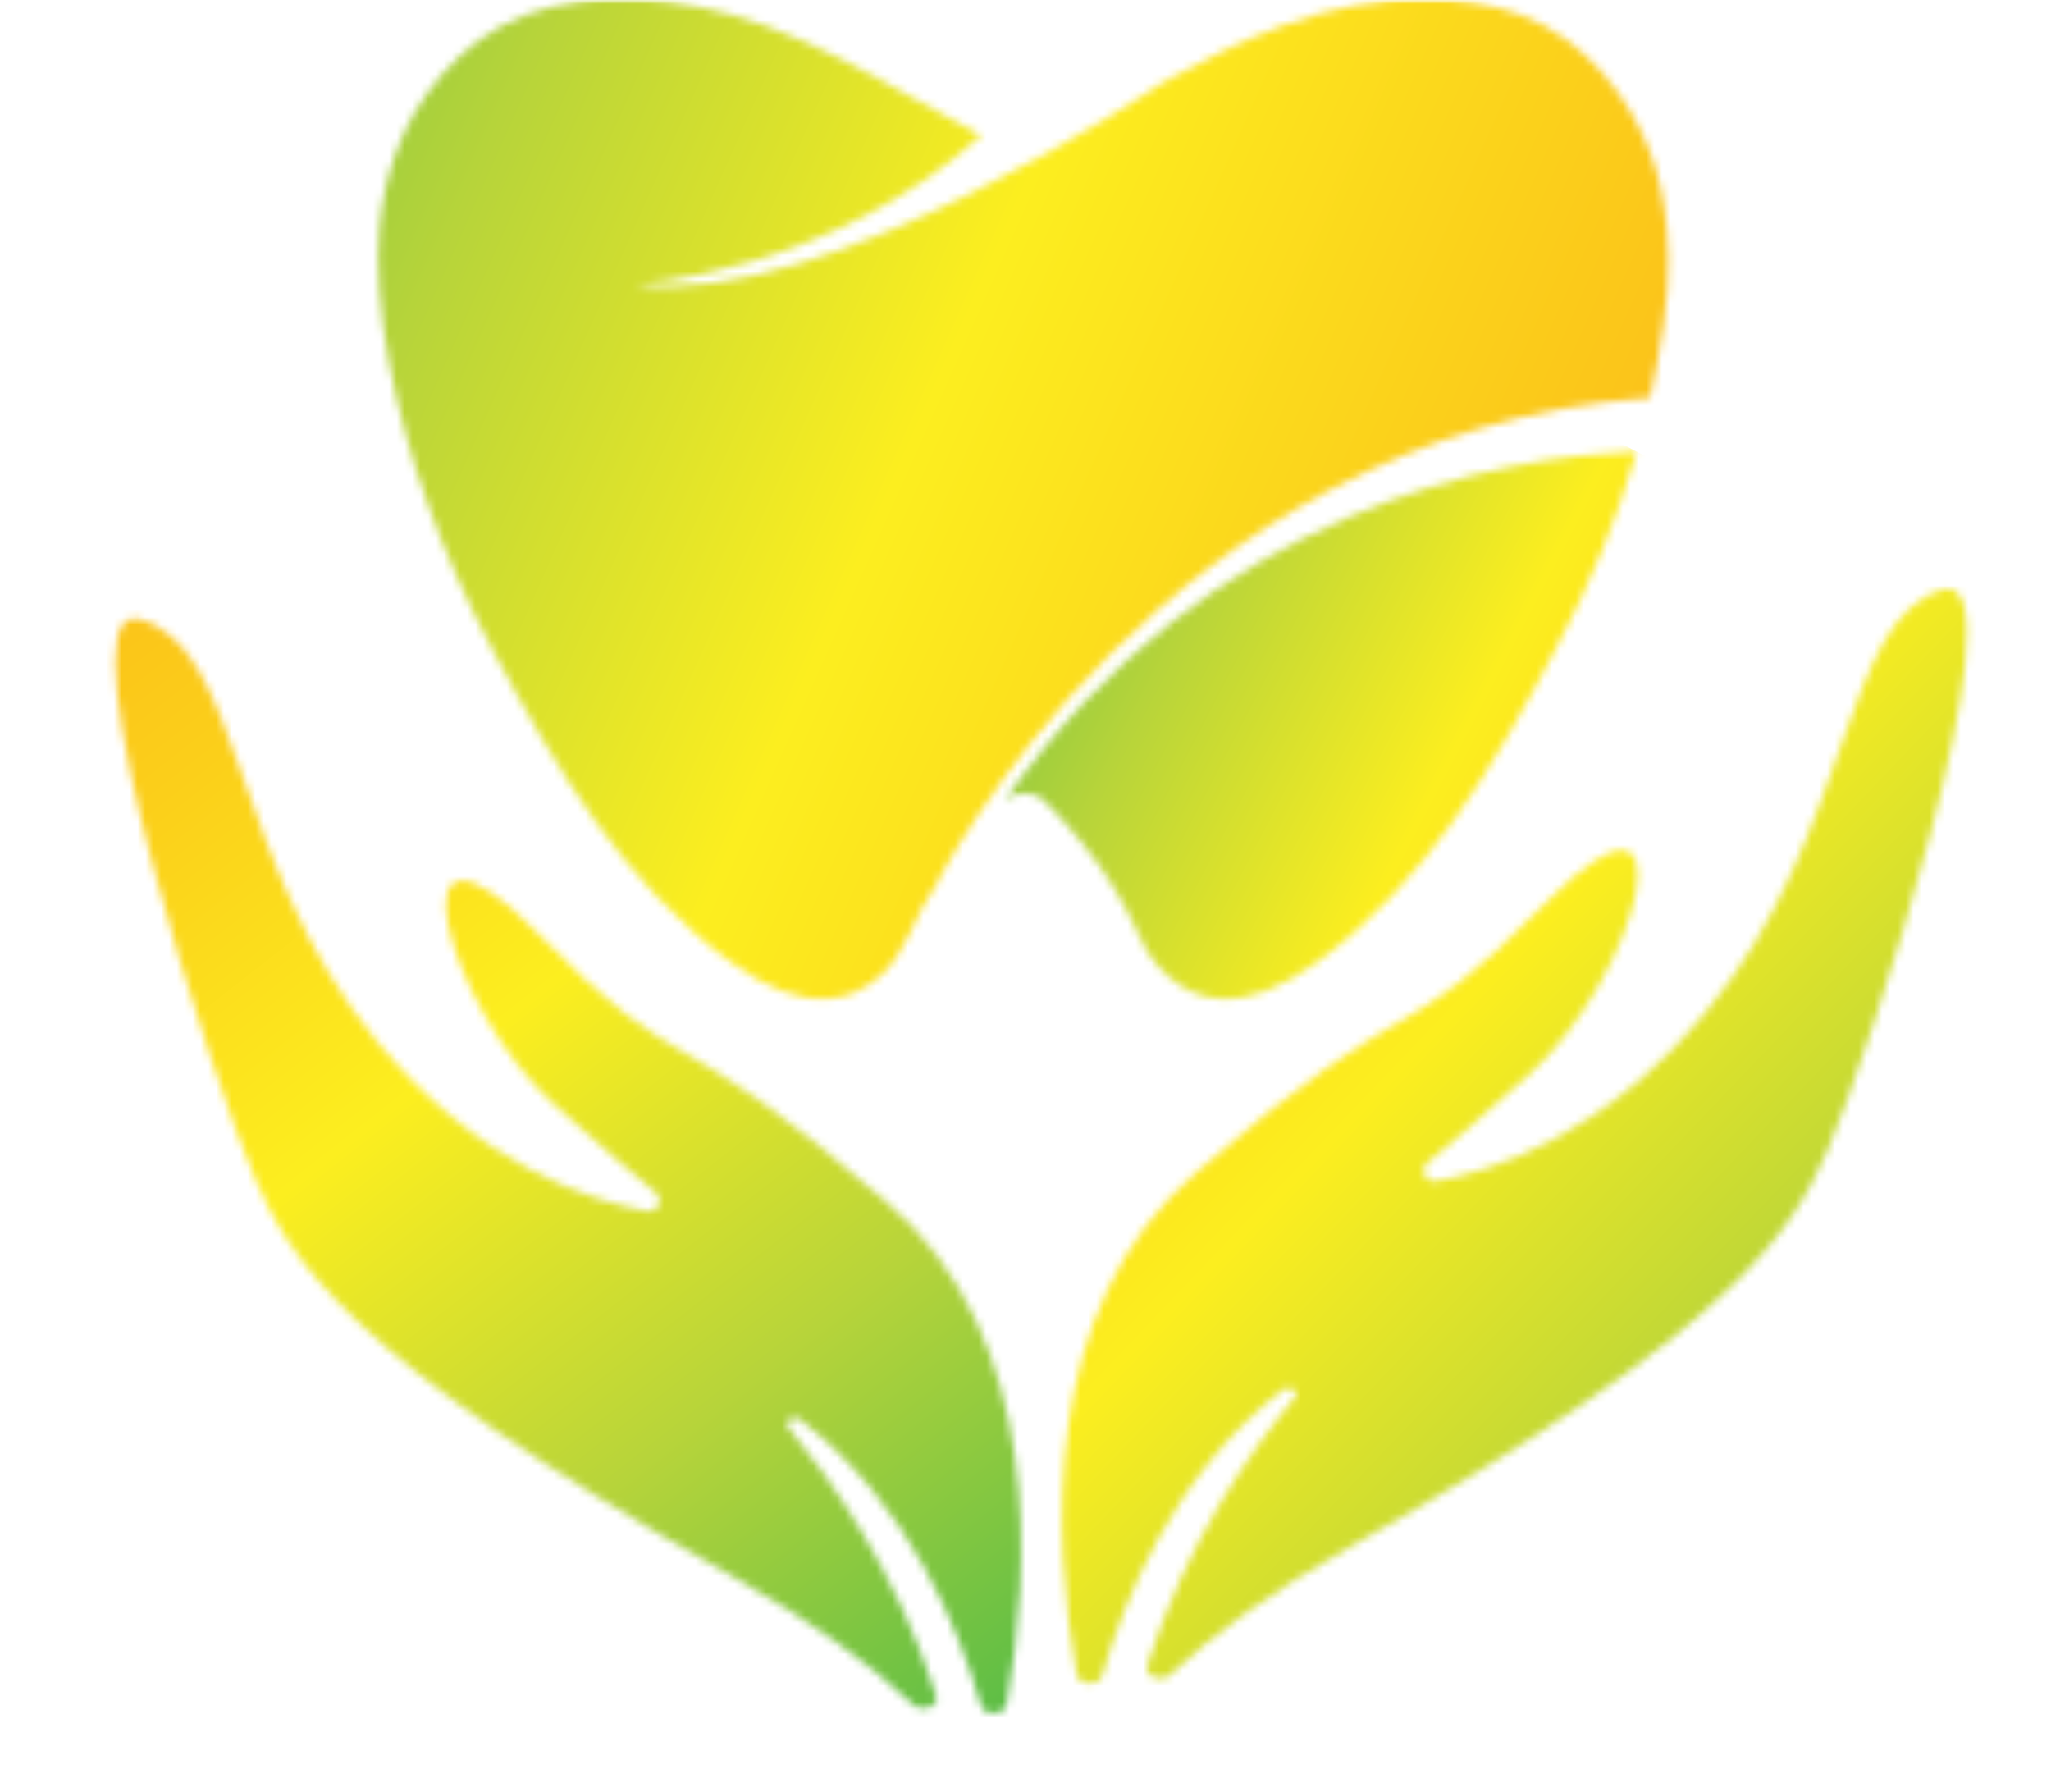 <svg width="261" height="228" viewBox="0 0 261 228" fill="none" xmlns="http://www.w3.org/2000/svg">
<g clip-path="url(#clip0_18_696)">
<mask id="mask0_18_696" style="mask-type:luminance" maskUnits="userSpaceOnUse" x="-164" y="0" width="588" height="380">
<path d="M424 0H-164V380H424V0Z" fill="white"/>
</mask>
<g mask="url(#mask0_18_696)">
<mask id="mask1_18_696" style="mask-type:luminance" maskUnits="userSpaceOnUse" x="48" y="-1" width="165" height="129">
<path d="M163.1 3.3C157.7 5.3 152.7 7.9 147.8 10.6C147.3 11 105.4 39.3 80.9 36.2C80.9 36.2 105.6 34.7 124.9 17.2C124.6 17 124.3 16.9 123.9 16.7C121.4 15.4 118.8 13.9 116.6 12.7C110.6 9.3 104.3 5.8 97.5 3.3C86.5 -0.7 75.4 -1.3 66.9 1.9C58.3 5.1 52.7 13 50.4 19.4C49.3 22.4 48.6 25.6 48.3 29C47.9 33.9 48.3 39.4 49.5 46.1C51.8 58.2 56.2 70.5 62.7 82.7C70.8 97.8 79.2 112.3 93.1 122.5C97.5 125.7 101.6 127.3 105.2 127.1C107.8 127 110.1 125.9 112.2 124C113.6 122.7 114.7 121 115.8 118.7C116.7 116.6 117.8 114.6 119.1 112.6C119.1 112.6 147.9 55 210 50.6C210.3 49.1 210.7 47.6 210.9 46.1C212.2 39.4 212.6 34 212.1 29C211.8 25.6 211.1 22.3 210 19.4C207.6 13 202 5 193.5 1.9C189.8 0.5 185.7 -0.1 181.2 -0.1C175.6 -0.2 169.3 1 163.1 3.3Z" fill="white"/>
</mask>
<g mask="url(#mask1_18_696)">
<path d="M185.4 188.5L0.2 106L75.2 -62.5L260.5 20L185.4 188.5Z" fill="url(#paint0_linear_18_696)"/>
</g>
<mask id="mask2_18_696" style="mask-type:luminance" maskUnits="userSpaceOnUse" x="127" y="57" width="82" height="71">
<path d="M127.8 101.9C129.1 100.6 131.6 100.6 132.9 101.9C134.6 103.6 136.2 105.4 137.6 107.1C140.6 110.8 143 114.7 144.8 118.7C145.8 121 147 122.7 148.4 124C150.5 125.9 152.9 127 155.4 127.1C159 127.3 163 125.7 167.5 122.5C181.5 112.3 189.9 97.8 197.9 82.7C202.4 74.3 205.8 65.9 208.3 57.4C190.7 58.2 153.9 64.6 127.8 101.9Z" fill="white"/>
</mask>
<g mask="url(#mask2_18_696)">
<path d="M191.1 160.2L99.2 112.4L144.9 24.5L236.8 72.3L191.1 160.2Z" fill="url(#paint1_linear_18_696)"/>
</g>
<mask id="mask3_18_696" style="mask-type:luminance" maskUnits="userSpaceOnUse" x="14" y="78" width="116" height="140">
<path d="M32.6 150.3C36.9 159.9 43.7 172.6 93.1 200.5C103.2 206.2 110.7 211.7 116.2 216.9C117.4 218 119.6 217.1 119.1 215.7C114.1 199.9 105.5 187.9 100.3 181.6C99.7 180.8 100.9 180 101.8 180.6C115.7 191.2 122.1 207.5 124.8 216.9C125.2 218.4 127.9 218.3 128.1 216.8C131.1 200.1 132.9 170.3 112.9 153C84.1 128.1 87.7 138.5 68.4 118.7C49.1 99 56.6 128.1 70.7 140.7C77 146.3 80.9 149.7 83.4 151.7C84.5 152.6 83.8 154.3 82.4 154.1C75.1 152.8 60.9 148.3 47.8 132.3C29.3 109.6 30.8 82.4 17.8 78.8C17.5 78.7 17.3 78.7 17.1 78.7C8 78.7 27.2 138.1 32.6 150.3Z" fill="white"/>
</mask>
<g mask="url(#mask3_18_696)">
<path d="M85.5 18.1L200.8 165.3L55.5 279L-59.8 131.8L85.5 18.1Z" fill="url(#paint2_linear_18_696)"/>
</g>
<mask id="mask4_18_696" style="mask-type:luminance" maskUnits="userSpaceOnUse" x="135" y="74" width="116" height="141">
<path d="M247.3 75C234.3 78.6 235.8 105.9 217.3 128.5C204.2 144.5 190 149 182.7 150.3C181.3 150.5 180.6 148.8 181.7 147.9C184.2 145.9 188.1 142.5 194.4 136.9C208.6 124.2 216.1 95.1 196.7 114.9C177.4 134.6 181 124.2 152.2 149.2C132.2 166.4 134 196.2 137 213C137.3 214.5 139.9 214.6 140.3 213.1C143 203.7 149.4 187.4 163.3 176.8C164.1 176.2 165.4 177 164.8 177.8C159.6 184 151 196 146 211.9C145.6 213.3 147.8 214.2 148.9 213.1C154.4 207.9 161.9 202.4 172 196.7C221.4 168.8 228.2 156.2 232.5 146.5C237.9 134.2 257.1 74.9 247.8 74.9C247.8 74.8 247.6 74.9 247.3 75Z" fill="white"/>
</mask>
<g mask="url(#mask4_18_696)">
<path d="M191.9 12.4L327 141.4L197.8 276.9L62.6 148L191.9 12.4Z" fill="url(#paint3_linear_18_696)"/>
</g>
</g>
</g>
<defs>
<linearGradient id="paint0_linear_18_696" x1="237.993" y1="110.921" x2="-21.568" y2="-4.734" gradientUnits="userSpaceOnUse">
<stop stop-color="#FBAD18"/>
<stop offset="0.213" stop-color="#FBC81A"/>
<stop offset="0.47" stop-color="#FCEE1F"/>
<stop offset="0.697" stop-color="#B7D43A"/>
<stop offset="1" stop-color="#3BB54A"/>
</linearGradient>
<linearGradient id="paint1_linear_18_696" x1="258.644" y1="139.568" x2="104.164" y2="59.238" gradientUnits="userSpaceOnUse">
<stop stop-color="#FBAD18"/>
<stop offset="0.103" stop-color="#FBB718"/>
<stop offset="0.297" stop-color="#FBCF1A"/>
<stop offset="0.492" stop-color="#FCEE1F"/>
<stop offset="0.709" stop-color="#B7D43A"/>
<stop offset="1" stop-color="#3BB54A"/>
</linearGradient>
<linearGradient id="paint2_linear_18_696" x1="-17.793" y1="35.758" x2="138.453" y2="235.258" gradientUnits="userSpaceOnUse">
<stop stop-color="#FBAD18"/>
<stop offset="0.103" stop-color="#FBB718"/>
<stop offset="0.297" stop-color="#FBCF1A"/>
<stop offset="0.492" stop-color="#FCEE1F"/>
<stop offset="0.709" stop-color="#B7D43A"/>
<stop offset="1" stop-color="#3BB54A"/>
</linearGradient>
<linearGradient id="paint3_linear_18_696" x1="87.648" y1="42.279" x2="279.204" y2="225.008" gradientUnits="userSpaceOnUse">
<stop stop-color="#FBAD18"/>
<stop offset="0.103" stop-color="#FBB718"/>
<stop offset="0.297" stop-color="#FBCF1A"/>
<stop offset="0.492" stop-color="#FCEE1F"/>
<stop offset="0.709" stop-color="#B7D43A"/>
<stop offset="1" stop-color="#3BB54A"/>
</linearGradient>
<clipPath id="clip0_18_696">
<rect width="261" height="228" fill="white"/>
</clipPath>
</defs>
</svg>
